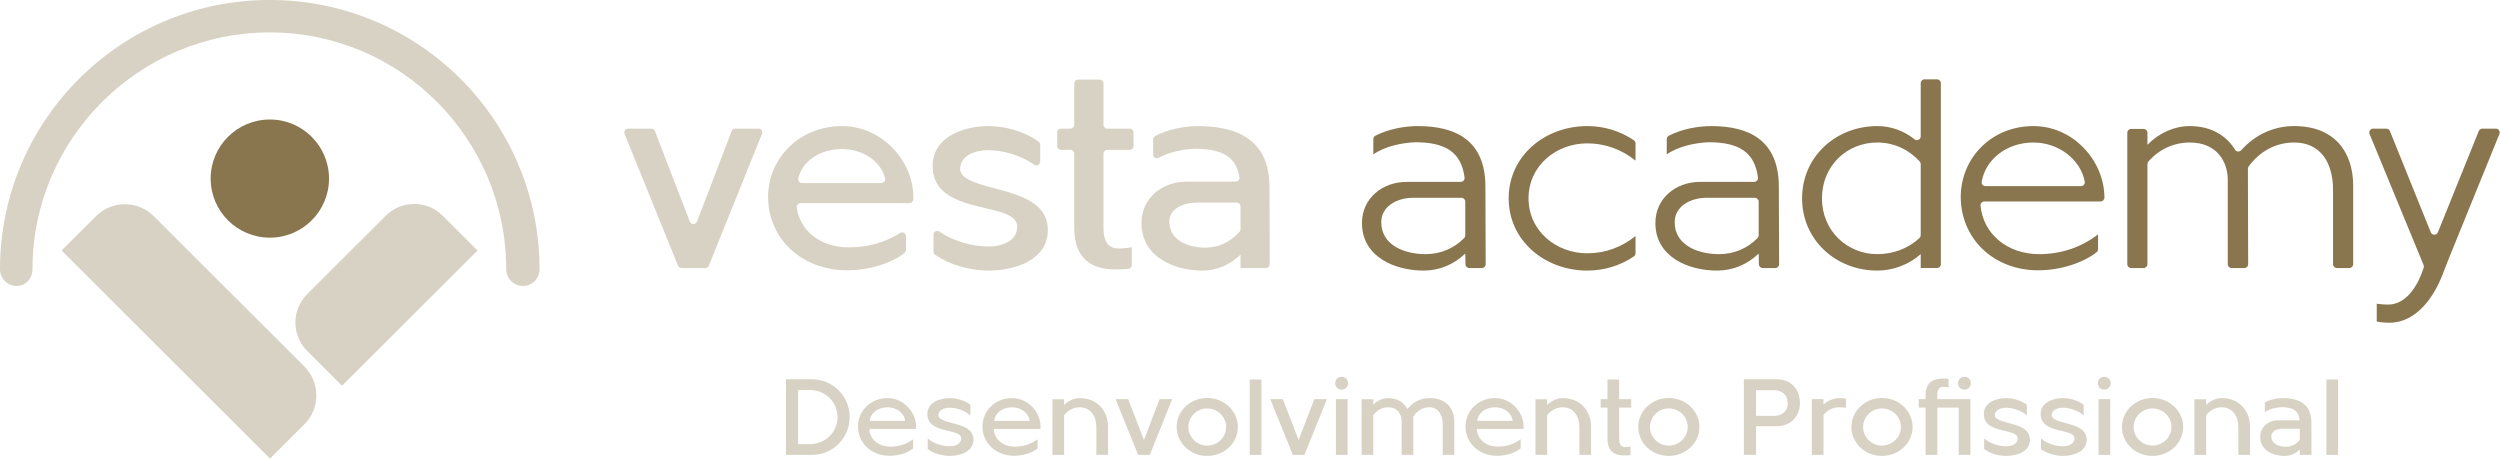 <?xml version="1.0" encoding="UTF-8" standalone="no"?>
<!DOCTYPE svg PUBLIC "-//W3C//DTD SVG 1.1//EN" "http://www.w3.org/Graphics/SVG/1.1/DTD/svg11.dtd">
<svg width="100%" height="100%" viewBox="0 0 2550 468" version="1.1" xmlns="http://www.w3.org/2000/svg" xmlns:xlink="http://www.w3.org/1999/xlink" xml:space="preserve" xmlns:serif="http://www.serif.com/" style="fill-rule:evenodd;clip-rule:evenodd;stroke-linejoin:round;stroke-miterlimit:2;">
    <g transform="matrix(1,0,0,1,-81117.5,6414.35)">
        <g>
            <g transform="matrix(8.333,0,0,8.333,77853.2,-9018.79)">
                <path d="M424.783,368.681L399.271,343.209L403.477,339.009C405.433,337.056 408.604,337.056 410.56,339.009L428.99,357.41C430.946,359.362 430.946,362.528 428.99,364.481L424.783,368.681Z" style="fill:rgb(215,210,195);fill-rule:nonzero;"/>
            </g>
            <g transform="matrix(8.333,0,0,8.333,77853.2,-9093.31)">
                <path d="M450.18,352.152L433.598,368.707L429.333,364.449C427.41,362.528 427.41,359.415 429.333,357.495L438.95,347.893C440.873,345.973 443.992,345.973 445.915,347.893L450.18,352.152Z" style="fill:rgb(215,210,195);fill-rule:nonzero;"/>
            </g>
            <g transform="matrix(0,-8.333,-8.333,0,84487.3,-2692.95)">
                <path d="M424.726,364.119C420.732,364.119 417.494,367.362 417.494,371.362C417.494,375.363 420.732,378.606 424.726,378.606C428.72,378.606 431.958,375.363 431.958,371.362C431.958,367.362 428.72,364.119 424.726,364.119" style="fill:rgb(137,118,78);fill-rule:nonzero;"/>
            </g>
            <g transform="matrix(849.278,0,0,-847.927,81117.5,-6092.16)">
                <clipPath id="_clip1">
                    <path d="M0.324,0.38C0.145,0.38 0,0.235 0,0.056C0,0.045 0.009,0.036 0.02,0.036C0.031,0.036 0.039,0.045 0.039,0.056C0.039,0.213 0.167,0.341 0.324,0.341C0.481,0.341 0.608,0.213 0.608,0.056C0.608,0.045 0.617,0.036 0.628,0.036C0.639,0.036 0.648,0.045 0.648,0.056C0.648,0.235 0.503,0.38 0.324,0.38Z" clip-rule="nonzero"/>
                </clipPath>
                <g clip-path="url(#_clip1)">
                    <rect x="0" y="-0.172" width="3.003" height="0.552" style="fill:rgb(215,210,195);"/>
                </g>
            </g>
            <g transform="matrix(8.333,0,0,8.333,77853.2,-9286.2)">
                <path d="M471.897,360.683L476.168,371.758C476.323,372.16 476.893,372.16 477.047,371.757L481.288,360.684C481.358,360.503 481.532,360.382 481.727,360.382L484.562,360.382C484.895,360.382 485.123,360.719 484.998,361.028L478.5,377.15C478.428,377.328 478.255,377.445 478.063,377.445L475.156,377.445C474.964,377.445 474.791,377.329 474.719,377.151L468.187,361.029C468.062,360.72 468.289,360.382 468.623,360.382L471.458,360.382C471.653,360.382 471.827,360.502 471.897,360.683" style="fill:rgb(215,210,195);fill-rule:nonzero;"/>
            </g>
            <g transform="matrix(8.333,0,0,8.333,77853.2,-9286.5)">
                <path d="M499.606,367.077C499.918,367.077 500.139,366.78 500.065,366.477C499.569,364.445 497.378,362.915 494.81,362.915C492.11,362.915 489.931,364.395 489.447,366.48C489.377,366.783 489.595,367.077 489.906,367.077L499.606,367.077ZM489.734,369.539C489.457,369.539 489.224,369.779 489.259,370.054C489.615,372.852 492.075,374.949 495.644,374.949C497.969,374.949 500.051,374.357 501.89,373.198C502.21,372.997 502.626,373.207 502.626,373.585L502.626,375.243C502.626,375.386 502.57,375.522 502.46,375.613C500.956,376.856 498.18,377.758 495.436,377.758C489.913,377.758 485.744,373.943 485.744,368.706C485.814,363.886 489.705,360.105 494.81,360.105C499.787,360.105 503.69,364.558 503.525,369.089C503.515,369.341 503.296,369.539 503.044,369.539L489.734,369.539Z" style="fill:rgb(215,210,195);fill-rule:nonzero;"/>
            </g>
            <g transform="matrix(8.333,0,0,8.333,77853.2,-9286.21)">
                <path d="M505.995,373.374C505.995,373.002 506.412,372.77 506.718,372.982C508.477,374.201 510.795,374.811 512.769,374.811C514.297,374.811 516.242,374.186 516.242,372.382C516.242,371.307 515.061,370.787 513.533,370.406C510.407,369.573 505.891,369.122 505.891,364.926C505.891,361.493 509.538,360.07 512.699,360.07C514.807,360.07 517.108,360.714 518.858,361.97C518.984,362.061 519.056,362.209 519.056,362.364L519.056,364.413C519.056,364.788 518.636,365.016 518.329,364.8C516.68,363.643 514.529,363.019 512.665,363.019C511.136,363.019 509.261,363.644 509.261,365.342C509.261,366.175 510.337,366.764 511.692,367.181C514.888,368.221 519.993,368.706 519.993,372.799C519.993,376.44 515.999,377.758 512.769,377.758C510.558,377.758 508.056,377.114 506.199,375.823C506.07,375.733 505.995,375.582 505.995,375.425L505.995,373.374Z" style="fill:rgb(215,210,195);fill-rule:nonzero;"/>
            </g>
            <g transform="matrix(8.333,0,0,8.333,77853.2,-9334.76)">
                <path d="M523.695,360.209L526.331,360.209C526.591,360.209 526.801,360.419 526.801,360.679L526.801,365.739C526.801,365.999 527.012,366.21 527.272,366.21L530.012,366.21C530.272,366.21 530.483,366.42 530.483,366.68L530.483,368.34C530.483,368.6 530.272,368.81 530.012,368.81L527.272,368.81C527.012,368.81 526.801,369.021 526.801,369.28L526.801,378.313C526.801,380.255 527.566,380.879 528.643,380.879C529.129,380.879 529.719,380.81 530.275,380.741L530.275,382.91C530.275,383.154 530.084,383.361 529.84,383.381C529.313,383.424 528.815,383.445 528.295,383.445C525.272,383.445 523.224,382.093 523.224,378.313L523.224,369.28C523.224,369.021 523.013,368.81 522.753,368.81L521.611,368.81C521.35,368.81 521.14,368.6 521.14,368.34L521.14,366.68C521.14,366.42 521.35,366.21 521.611,366.21L522.753,366.21C523.013,366.21 523.224,365.999 523.224,365.739L523.224,360.679C523.224,360.419 523.435,360.209 523.695,360.209" style="fill:rgb(215,210,195);fill-rule:nonzero;"/>
            </g>
            <g transform="matrix(8.333,0,0,8.333,77853.2,-9286.21)">
                <path d="M538.334,369.435C536.388,369.435 534.86,370.302 534.86,371.724C534.86,374.151 537.291,374.949 539.272,374.949C540.879,374.949 542.327,374.271 543.456,373.01C543.535,372.921 543.579,372.802 543.579,372.683L543.579,369.905C543.579,369.646 543.368,369.435 543.108,369.435L538.334,369.435ZM543.579,375.817C542.294,377.03 540.73,377.758 538.89,377.758C535.52,377.758 531.456,376.128 531.456,371.932C531.456,368.88 533.991,366.868 536.979,366.868L542.977,366.868C543.26,366.868 543.491,366.615 543.446,366.336C543.037,363.761 541.245,362.846 537.987,362.846C536.623,362.905 534.931,363.216 533.558,363.952C533.25,364.117 532.88,363.884 532.88,363.535L532.88,361.712C532.88,361.535 532.974,361.369 533.131,361.286C534.729,360.446 536.751,360.07 538.334,360.07C543.405,360.07 547.122,361.909 547.122,367.527C547.122,370.665 547.153,373.835 547.156,376.976C547.157,377.236 546.945,377.446 546.684,377.446L543.579,377.446L543.579,375.817Z" style="fill:rgb(215,210,195);fill-rule:nonzero;"/>
            </g>
            <g transform="matrix(8.333,0,0,8.333,77853.2,-9286.21)">
                <path d="M564.766,368.845C562.577,368.845 560.805,369.989 560.805,371.828C560.805,374.741 563.793,375.746 566.224,375.746C568.034,375.746 569.681,375.069 570.949,373.776C571.038,373.686 571.087,373.56 571.087,373.434L571.087,369.315C571.087,369.055 570.876,368.845 570.616,368.845L564.766,368.845ZM571.087,375.677C569.698,376.996 567.961,377.758 565.981,377.758C562.542,377.758 558.443,376.128 558.443,371.932C558.443,368.914 560.944,366.902 563.897,366.902L570.527,366.902C570.808,366.902 571.036,366.652 571.001,366.375C570.599,363.203 568.598,362.048 564.939,362.048C563.341,362.117 561.257,362.534 559.832,363.538L559.832,361.678C559.832,361.501 559.927,361.334 560.084,361.251C561.683,360.415 563.704,360.07 565.286,360.07C570.045,360.07 573.554,361.909 573.554,367.493C573.554,370.664 573.586,373.804 573.588,376.973C573.589,377.233 573.377,377.446 573.116,377.446L571.583,377.446C571.327,377.446 571.117,377.241 571.113,376.985L571.087,375.677Z" style="fill:rgb(137,118,78);fill-rule:nonzero;"/>
            </g>
            <g transform="matrix(8.333,0,0,8.333,77853.2,-9286.21)">
                <path d="M591.928,364.302C590.226,362.915 588.177,362.186 586.023,362.186C582.203,362.186 578.833,364.927 578.833,368.914C578.833,372.903 582.203,375.642 586.023,375.642C588.177,375.642 590.226,374.915 591.928,373.527L591.928,375.631C591.928,375.79 591.849,375.943 591.717,376.032C590.059,377.152 588.089,377.758 586.023,377.758C580.881,377.758 576.401,374.151 576.401,368.914C576.401,363.678 580.881,360.07 586.023,360.07C588.089,360.07 590.059,360.677 591.717,361.798C591.849,361.887 591.928,362.04 591.928,362.199L591.928,364.302Z" style="fill:rgb(137,118,78);fill-rule:nonzero;"/>
            </g>
            <g transform="matrix(8.333,0,0,8.333,77853.2,-9286.21)">
                <path d="M600.681,368.845C598.493,368.845 596.721,369.989 596.721,371.828C596.721,374.741 599.709,375.746 602.14,375.746C603.95,375.746 605.597,375.069 606.865,373.776C606.953,373.686 607.002,373.56 607.002,373.434L607.002,369.315C607.002,369.055 606.792,368.845 606.532,368.845L600.681,368.845ZM607.002,375.677C605.613,376.996 603.877,377.758 601.897,377.758C598.458,377.758 594.359,376.128 594.359,371.932C594.359,368.914 596.86,366.902 599.813,366.902L606.443,366.902C606.723,366.902 606.952,366.652 606.917,366.375C606.515,363.203 604.514,362.048 600.855,362.048C599.256,362.117 597.173,362.534 595.748,363.538L595.748,361.678C595.748,361.501 595.843,361.334 596,361.251C597.598,360.415 599.619,360.07 601.202,360.07C605.96,360.07 609.47,361.909 609.47,367.493C609.47,370.664 609.501,373.804 609.504,376.973C609.505,377.233 609.293,377.446 609.032,377.446L607.499,377.446C607.242,377.446 607.033,377.241 607.028,376.985L607.002,375.677Z" style="fill:rgb(137,118,78);fill-rule:nonzero;"/>
            </g>
            <g transform="matrix(8.333,0,0,8.333,77853.2,-9333.9)">
                <path d="M626.836,370.456C626.836,370.335 626.79,370.213 626.708,370.123C625.3,368.588 623.476,367.804 621.522,367.804C617.805,367.804 614.749,370.649 614.749,374.636C614.749,378.625 617.839,381.468 621.522,381.468C623.464,381.468 625.277,380.792 626.681,379.501C626.78,379.409 626.836,379.277 626.836,379.142L626.836,370.456ZM629.303,382.698C629.303,382.958 629.092,383.168 628.832,383.168L626.836,383.168L626.836,381.468C625.377,382.753 623.466,383.48 621.522,383.48C616.485,383.48 612.316,379.77 612.316,374.636C612.316,369.504 616.485,365.793 621.522,365.793C623.18,365.793 624.742,366.353 626.083,367.412C626.389,367.653 626.836,367.433 626.836,367.044L626.836,360.54C626.836,360.281 627.047,360.071 627.307,360.071L628.832,360.071C629.092,360.071 629.303,360.281 629.303,360.54L629.303,382.698Z" style="fill:rgb(137,118,78);fill-rule:nonzero;"/>
            </g>
            <g transform="matrix(8.333,0,0,8.333,77853.2,-9286.5)">
                <path d="M646.444,367.458C646.729,367.458 646.966,367.204 646.916,366.924C646.429,364.226 643.757,362.117 640.626,362.117C637.359,362.117 634.769,364.171 634.299,366.926C634.251,367.205 634.487,367.458 634.771,367.458L646.444,367.458ZM634.634,369.331C634.361,369.331 634.133,369.565 634.158,369.836C634.48,373.287 637.411,375.781 641.356,375.781C644.099,375.781 646.601,374.88 648.545,373.353L648.545,375.168C648.545,375.314 648.484,375.453 648.369,375.544C646.711,376.853 643.931,377.758 641.217,377.758C635.798,377.758 631.733,373.943 631.733,368.706C631.802,363.886 635.59,360.105 640.626,360.105C645.561,360.105 649.327,364.412 649.324,368.866C649.324,369.123 649.102,369.331 648.844,369.331L634.634,369.331Z" style="fill:rgb(137,118,78);fill-rule:nonzero;"/>
            </g>
            <g transform="matrix(8.333,0,0,8.333,77853.2,-9288.81)">
                <path d="M654.589,362.671C656.013,361.215 657.889,360.382 659.765,360.382C662.516,360.382 664.31,361.647 665.325,363.29C665.49,363.556 665.868,363.556 666.078,363.324C667.802,361.408 670.058,360.382 672.547,360.382C677.515,360.382 679.773,363.573 679.773,367.7L679.773,377.288C679.773,377.547 679.562,377.758 679.302,377.758L677.778,377.758C677.518,377.758 677.307,377.547 677.307,377.288L677.307,368.185C677.307,364.995 675.882,362.394 672.547,362.394C670.275,362.394 668.333,363.485 666.982,365.313C666.919,365.398 666.886,365.503 666.886,365.608L666.919,377.286C666.92,377.546 666.709,377.758 666.448,377.758L664.89,377.758C664.63,377.758 664.42,377.547 664.42,377.288L664.42,366.937C664.42,364.96 663.273,362.394 659.765,362.394C657.877,362.394 656.054,363.178 654.71,364.714C654.632,364.803 654.589,364.922 654.589,365.04L654.589,377.288C654.589,377.547 654.378,377.758 654.118,377.758L652.594,377.758C652.334,377.758 652.123,377.547 652.123,377.288L652.123,361.2C652.123,360.94 652.334,360.73 652.594,360.73L654.118,360.73C654.378,360.73 654.589,360.94 654.589,361.2L654.589,362.671Z" style="fill:rgb(137,118,78);fill-rule:nonzero;"/>
            </g>
            <g transform="matrix(8.333,0,0,8.333,77853.2,-9230.13)">
                <path d="M690.143,366.34L695.146,353.949C695.217,353.771 695.39,353.654 695.582,353.654L697.24,353.654C697.574,353.654 697.801,353.992 697.676,354.301L691.373,369.815L690.714,371.515C689.672,374.219 687.518,377.445 684.149,377.41C683.767,377.41 683.211,377.376 682.656,377.272L682.656,375.087C683.176,375.156 683.698,375.19 684.045,375.19C686.345,375.19 687.756,372.723 688.406,370.672C688.44,370.565 688.432,370.452 688.39,370.347L681.777,354.303C681.649,353.994 681.877,353.654 682.212,353.654L683.831,353.654C684.023,353.654 684.196,353.771 684.268,353.949L689.27,366.34C689.428,366.733 689.985,366.733 690.143,366.34" style="fill:rgb(137,118,78);fill-rule:nonzero;"/>
            </g>
            <g transform="matrix(8.333,0,0,8.333,77853.2,-8839.97)">
                <path d="M490.898,345.448C492.76,345.448 494.247,343.964 494.247,342.146C494.247,340.315 492.76,338.831 490.898,338.831L489.425,338.831L489.425,345.448L490.898,345.448ZM491.135,337.513C493.677,337.513 495.734,339.58 495.734,342.146C495.734,344.699 493.677,346.766 491.135,346.766L487.939,346.766L487.939,337.513L491.135,337.513Z" style="fill:rgb(215,210,195);fill-rule:nonzero;"/>
            </g>
            <g transform="matrix(8.333,0,0,8.333,77853.2,-8819.86)">
                <path d="M502.52,340.191C502.45,339.262 501.505,338.526 500.379,338.526C499.198,338.526 498.268,339.233 498.198,340.191L502.52,340.191ZM498.142,341.176C498.184,342.396 499.198,343.339 500.713,343.339C501.769,343.339 502.7,343.034 503.506,342.438L503.506,343.548C502.922,344.075 501.769,344.463 500.629,344.463C498.421,344.463 496.753,342.937 496.753,340.843C496.781,338.915 498.337,337.402 500.379,337.402C502.436,337.402 504.033,339.303 503.854,341.176L498.142,341.176Z" style="fill:rgb(215,210,195);fill-rule:nonzero;"/>
            </g>
            <g transform="matrix(8.333,0,0,8.333,77853.2,-8819.73)">
                <path d="M505.288,342.326C506.011,342.964 507.095,343.284 507.998,343.284C508.609,343.284 509.387,343.034 509.387,342.312C509.387,341.882 508.914,341.674 508.303,341.522C507.053,341.188 505.246,341.009 505.246,339.329C505.246,337.957 506.706,337.388 507.97,337.388C508.845,337.388 509.804,337.665 510.513,338.206L510.513,339.51C509.832,338.9 508.817,338.567 507.956,338.567C507.345,338.567 506.594,338.816 506.594,339.496C506.594,339.83 507.025,340.065 507.567,340.232C508.845,340.648 510.887,340.842 510.887,342.478C510.887,343.936 509.29,344.463 507.998,344.463C507.08,344.463 506.038,344.185 505.288,343.631L505.288,342.326Z" style="fill:rgb(215,210,195);fill-rule:nonzero;"/>
            </g>
            <g transform="matrix(8.333,0,0,8.333,77853.2,-8819.86)">
                <path d="M517.756,340.191C517.686,339.262 516.741,338.526 515.615,338.526C514.434,338.526 513.504,339.233 513.434,340.191L517.756,340.191ZM513.379,341.176C513.421,342.396 514.434,343.339 515.949,343.339C517.006,343.339 517.936,343.034 518.742,342.438L518.742,343.548C518.159,344.075 517.006,344.463 515.865,344.463C513.657,344.463 511.989,342.937 511.989,340.843C512.018,338.915 513.573,337.402 515.615,337.402C517.672,337.402 519.27,339.303 519.09,341.176L513.379,341.176Z" style="fill:rgb(215,210,195);fill-rule:nonzero;"/>
            </g>
            <g transform="matrix(8.333,0,0,8.333,77853.2,-8820.78)">
                <path d="M521.985,338.345C522.512,337.833 523.207,337.513 523.888,337.513C526.042,337.513 527.361,339.067 527.361,341.051L527.361,344.463L525.93,344.463L525.93,341.051C525.93,339.691 525.18,338.637 523.888,338.637C523.18,338.637 522.485,338.955 521.985,339.608L521.985,344.463L520.554,344.463L520.554,337.652L521.985,337.652L521.985,338.345Z" style="fill:rgb(215,210,195);fill-rule:nonzero;"/>
            </g>
            <g transform="matrix(8.333,0,0,8.333,77853.2,-8819.73)">
                <path d="M529.825,337.513L531.757,342.52L533.674,337.513L535.216,337.513L532.466,344.338L531.048,344.338L528.283,337.513L529.825,337.513Z" style="fill:rgb(215,210,195);fill-rule:nonzero;"/>
            </g>
            <g transform="matrix(8.333,0,0,8.333,77853.2,-8819.85)">
                <path d="M537.194,340.939C537.194,342.187 538.236,343.214 539.486,343.214C540.778,343.214 541.821,342.187 541.821,340.939C541.821,339.69 540.778,338.664 539.486,338.664C538.236,338.664 537.194,339.69 537.194,340.939M543.252,340.939C543.252,342.894 541.585,344.477 539.486,344.477C537.416,344.477 535.763,342.894 535.763,340.939C535.763,338.983 537.416,337.388 539.486,337.388C541.585,337.388 543.252,338.983 543.252,340.939" style="fill:rgb(215,210,195);fill-rule:nonzero;"/>
            </g>
            <g transform="matrix(8.333,0,0,8.333,77853.2,-8839.74)">
                <rect x="544.702" y="337.513" width="1.431" height="9.225" style="fill:rgb(215,210,195);"/>
            </g>
            <g transform="matrix(8.333,0,0,8.333,77853.2,-8819.73)">
                <path d="M548.76,337.513L550.691,342.52L552.609,337.513L554.151,337.513L551.401,344.338L549.983,344.338L547.218,337.513L548.76,337.513Z" style="fill:rgb(215,210,195);fill-rule:nonzero;"/>
            </g>
            <g transform="matrix(8.333,0,0,8.333,77853.2,-8842.51)">
                <path d="M555.253,340.246L556.684,340.246L556.684,347.071L555.253,347.071L555.253,340.246ZM555.947,337.513C556.406,337.513 556.74,337.846 556.74,338.304C556.74,338.748 556.406,339.081 555.947,339.081C555.503,339.081 555.169,338.748 555.169,338.304C555.169,337.846 555.503,337.513 555.947,337.513" style="fill:rgb(215,210,195);fill-rule:nonzero;"/>
            </g>
            <g transform="matrix(8.333,0,0,8.333,77853.2,-8820.78)">
                <path d="M559.826,338.332C560.326,337.818 560.992,337.513 561.632,337.513C562.868,337.513 563.618,338.109 564.007,338.858C564.702,337.985 565.633,337.513 566.675,337.513C568.788,337.513 569.746,338.789 569.746,340.454L569.746,344.463L568.329,344.463L568.329,340.759C568.329,339.608 567.814,338.637 566.675,338.637C565.87,338.637 565.161,339.081 564.731,339.774L564.731,344.463L563.299,344.463L563.299,340.426C563.299,339.593 562.924,338.637 561.632,338.637C560.965,338.637 560.298,338.955 559.826,339.608L559.826,344.463L558.395,344.463L558.395,337.652L559.826,337.652L559.826,338.332Z" style="fill:rgb(215,210,195);fill-rule:nonzero;"/>
            </g>
            <g transform="matrix(8.333,0,0,8.333,77853.2,-8819.86)">
                <path d="M576.882,340.191C576.812,339.262 575.868,338.526 574.742,338.526C573.561,338.526 572.631,339.233 572.561,340.191L576.882,340.191ZM572.505,341.176C572.547,342.396 573.561,343.339 575.076,343.339C576.131,343.339 577.062,343.034 577.869,342.438L577.869,343.548C577.285,344.075 576.131,344.463 574.992,344.463C572.784,344.463 571.116,342.937 571.116,340.843C571.144,338.915 572.7,337.402 574.742,337.402C576.799,337.402 578.396,339.303 578.216,341.176L572.505,341.176Z" style="fill:rgb(215,210,195);fill-rule:nonzero;"/>
            </g>
            <g transform="matrix(8.333,0,0,8.333,77853.2,-8820.78)">
                <path d="M581.11,338.345C581.638,337.833 582.332,337.513 583.013,337.513C585.167,337.513 586.487,339.067 586.487,341.051L586.487,344.463L585.055,344.463L585.055,341.051C585.055,339.691 584.305,338.637 583.013,338.637C582.305,338.637 581.61,338.955 581.11,339.608L581.11,344.463L579.679,344.463L579.679,337.652L581.11,337.652L581.11,338.345Z" style="fill:rgb(215,210,195);fill-rule:nonzero;"/>
            </g>
            <g transform="matrix(8.333,0,0,8.333,77853.2,-8839.16)">
                <path d="M588.494,337.444L589.925,337.444L589.925,339.844L591.397,339.844L591.397,340.885L589.925,340.885L589.925,344.686C589.925,345.463 590.23,345.712 590.66,345.712C590.855,345.712 591.091,345.684 591.314,345.656L591.314,346.698C591.036,346.725 590.786,346.738 590.522,346.738C589.313,346.738 588.494,346.197 588.494,344.686L588.494,340.885L587.66,340.885L587.66,339.844L588.494,339.844L588.494,337.444Z" style="fill:rgb(215,210,195);fill-rule:nonzero;"/>
            </g>
            <g transform="matrix(8.333,0,0,8.333,77853.2,-8819.85)">
                <path d="M593.692,340.939C593.692,342.187 594.734,343.214 595.985,343.214C597.277,343.214 598.32,342.187 598.32,340.939C598.32,339.69 597.277,338.664 595.985,338.664C594.734,338.664 593.692,339.69 593.692,340.939M599.751,340.939C599.751,342.894 598.083,344.477 595.985,344.477C593.914,344.477 592.261,342.894 592.261,340.939C592.261,338.983 593.914,337.388 595.985,337.388C598.083,337.388 599.751,338.983 599.751,340.939" style="fill:rgb(215,210,195);fill-rule:nonzero;"/>
            </g>
            <g transform="matrix(8.333,0,0,8.333,77853.2,-8839.97)">
                <path d="M608.886,341.994C609.817,341.994 610.567,341.44 610.567,340.496C610.567,339.428 609.844,338.845 608.886,338.845L606.676,338.845L606.676,341.994L608.886,341.994ZM609.275,337.513C610.83,337.513 612.053,338.61 612.053,340.426C612.053,342.146 610.803,343.257 609.275,343.257L606.676,343.257L606.676,346.766L605.189,346.766L605.189,337.513L609.275,337.513Z" style="fill:rgb(215,210,195);fill-rule:nonzero;"/>
            </g>
            <g transform="matrix(8.333,0,0,8.333,77853.2,-8820.78)">
                <path d="M614.935,338.317C615.449,337.818 616.172,337.513 616.838,337.513C617.088,337.513 617.366,337.526 617.685,337.583L617.685,338.692C617.366,338.65 617.074,338.637 616.824,338.637C616.13,338.637 615.42,338.97 614.935,339.58L614.935,344.463L613.504,344.463L613.504,337.638L614.935,337.638L614.935,338.317Z" style="fill:rgb(215,210,195);fill-rule:nonzero;"/>
            </g>
            <g transform="matrix(8.333,0,0,8.333,77853.2,-8819.85)">
                <path d="M619.786,340.939C619.786,342.187 620.828,343.214 622.079,343.214C623.371,343.214 624.414,342.187 624.414,340.939C624.414,339.69 623.371,338.664 622.079,338.664C620.828,338.664 619.786,339.69 619.786,340.939M625.845,340.939C625.845,342.894 624.177,344.477 622.079,344.477C620.008,344.477 618.355,342.894 618.355,340.939C618.355,338.983 620.008,337.388 622.079,337.388C624.177,337.388 625.845,338.983 625.845,340.939" style="fill:rgb(215,210,195);fill-rule:nonzero;"/>
            </g>
            <g transform="matrix(8.333,0,0,8.333,77853.2,-8842.51)">
                <path d="M631.407,338.304C631.407,337.846 631.74,337.513 632.185,337.513C632.643,337.513 632.977,337.846 632.977,338.304C632.977,338.748 632.643,339.081 632.185,339.081C631.74,339.081 631.407,338.748 631.407,338.304M632.921,340.247L632.921,347.071L631.49,347.071L631.49,341.287L628.864,341.287L628.864,347.071L627.433,347.071L627.433,341.287L626.599,341.287L626.599,340.247L627.433,340.247L627.433,339.705C627.433,338.249 628.323,337.721 629.601,337.721C629.781,337.721 630.004,337.736 630.254,337.777L630.254,338.803C630.031,338.776 629.795,338.748 629.601,338.748C629.17,338.748 628.864,338.997 628.864,339.774L628.864,340.247L632.921,340.247Z" style="fill:rgb(215,210,195);fill-rule:nonzero;"/>
            </g>
            <g transform="matrix(8.333,0,0,8.333,77853.2,-8819.73)">
                <path d="M634.606,342.326C635.329,342.964 636.413,343.284 637.316,343.284C637.927,343.284 638.705,343.034 638.705,342.312C638.705,341.882 638.232,341.674 637.621,341.522C636.371,341.188 634.564,341.009 634.564,339.329C634.564,337.957 636.024,337.388 637.287,337.388C638.163,337.388 639.121,337.665 639.831,338.206L639.831,339.51C639.15,338.9 638.135,338.567 637.274,338.567C636.663,338.567 635.912,338.816 635.912,339.496C635.912,339.83 636.343,340.065 636.885,340.232C638.163,340.648 640.205,340.842 640.205,342.478C640.205,343.936 638.608,344.463 637.316,344.463C636.398,344.463 635.356,344.185 634.606,343.631L634.606,342.326Z" style="fill:rgb(215,210,195);fill-rule:nonzero;"/>
            </g>
            <g transform="matrix(8.333,0,0,8.333,77853.2,-8819.73)">
                <path d="M641.557,342.326C642.28,342.964 643.364,343.284 644.267,343.284C644.878,343.284 645.656,343.034 645.656,342.312C645.656,341.882 645.183,341.674 644.572,341.522C643.322,341.188 641.516,341.009 641.516,339.329C641.516,337.957 642.975,337.388 644.239,337.388C645.114,337.388 646.073,337.665 646.782,338.206L646.782,339.51C646.101,338.9 645.086,338.567 644.225,338.567C643.614,338.567 642.863,338.816 642.863,339.496C642.863,339.83 643.294,340.065 643.836,340.232C645.114,340.648 647.156,340.842 647.156,342.478C647.156,343.936 645.559,344.463 644.267,344.463C643.349,344.463 642.307,344.185 641.557,343.631L641.557,342.326Z" style="fill:rgb(215,210,195);fill-rule:nonzero;"/>
            </g>
            <g transform="matrix(8.333,0,0,8.333,77853.2,-8842.51)">
                <path d="M648.606,340.246L650.037,340.246L650.037,347.071L648.606,347.071L648.606,340.246ZM649.3,337.513C649.759,337.513 650.092,337.846 650.092,338.304C650.092,338.748 649.759,339.081 649.3,339.081C648.856,339.081 648.522,338.748 648.522,338.304C648.522,337.846 648.856,337.513 649.3,337.513" style="fill:rgb(215,210,195);fill-rule:nonzero;"/>
            </g>
            <g transform="matrix(8.333,0,0,8.333,77853.2,-8819.85)">
                <path d="M652.901,340.939C652.901,342.187 653.943,343.214 655.194,343.214C656.486,343.214 657.529,342.187 657.529,340.939C657.529,339.69 656.486,338.664 655.194,338.664C653.943,338.664 652.901,339.69 652.901,340.939M658.96,340.939C658.96,342.894 657.292,344.477 655.194,344.477C653.123,344.477 651.47,342.894 651.47,340.939C651.47,338.983 653.123,337.388 655.194,337.388C657.292,337.388 658.96,338.983 658.96,340.939" style="fill:rgb(215,210,195);fill-rule:nonzero;"/>
            </g>
            <g transform="matrix(8.333,0,0,8.333,77853.2,-8820.78)">
                <path d="M661.772,338.345C662.299,337.833 662.993,337.513 663.674,337.513C665.829,337.513 667.148,339.067 667.148,341.051L667.148,344.463L665.717,344.463L665.717,341.051C665.717,339.691 664.966,338.637 663.674,338.637C662.966,338.637 662.271,338.955 661.772,339.608L661.772,344.463L660.34,344.463L660.34,337.652L661.772,337.652L661.772,338.345Z" style="fill:rgb(215,210,195);fill-rule:nonzero;"/>
            </g>
            <g transform="matrix(8.333,0,0,8.333,77853.2,-8819.73)">
                <path d="M671.14,341.133C670.362,341.133 669.751,341.48 669.751,342.049C669.751,343.02 670.723,343.339 671.515,343.339C672.182,343.339 672.78,343.048 673.238,342.507L673.238,341.133L671.14,341.133ZM673.238,343.686C672.724,344.172 672.099,344.463 671.362,344.463C670.015,344.463 668.389,343.81 668.389,342.132C668.389,340.912 669.404,340.106 670.598,340.106L673.211,340.106C673.114,338.914 672.391,338.498 671.001,338.498C670.362,338.525 669.542,338.692 668.959,339.108L668.959,337.929C669.612,337.554 670.473,337.388 671.14,337.388C673.169,337.388 674.655,338.123 674.655,340.371C674.655,341.688 674.669,343.02 674.669,344.338L673.238,344.338L673.238,343.686Z" style="fill:rgb(215,210,195);fill-rule:nonzero;"/>
            </g>
            <g transform="matrix(8.333,0,0,8.333,77853.2,-8839.74)">
                <rect x="676.493" y="337.513" width="1.431" height="9.225" style="fill:rgb(215,210,195);"/>
            </g>
        </g>
    </g>
</svg>
